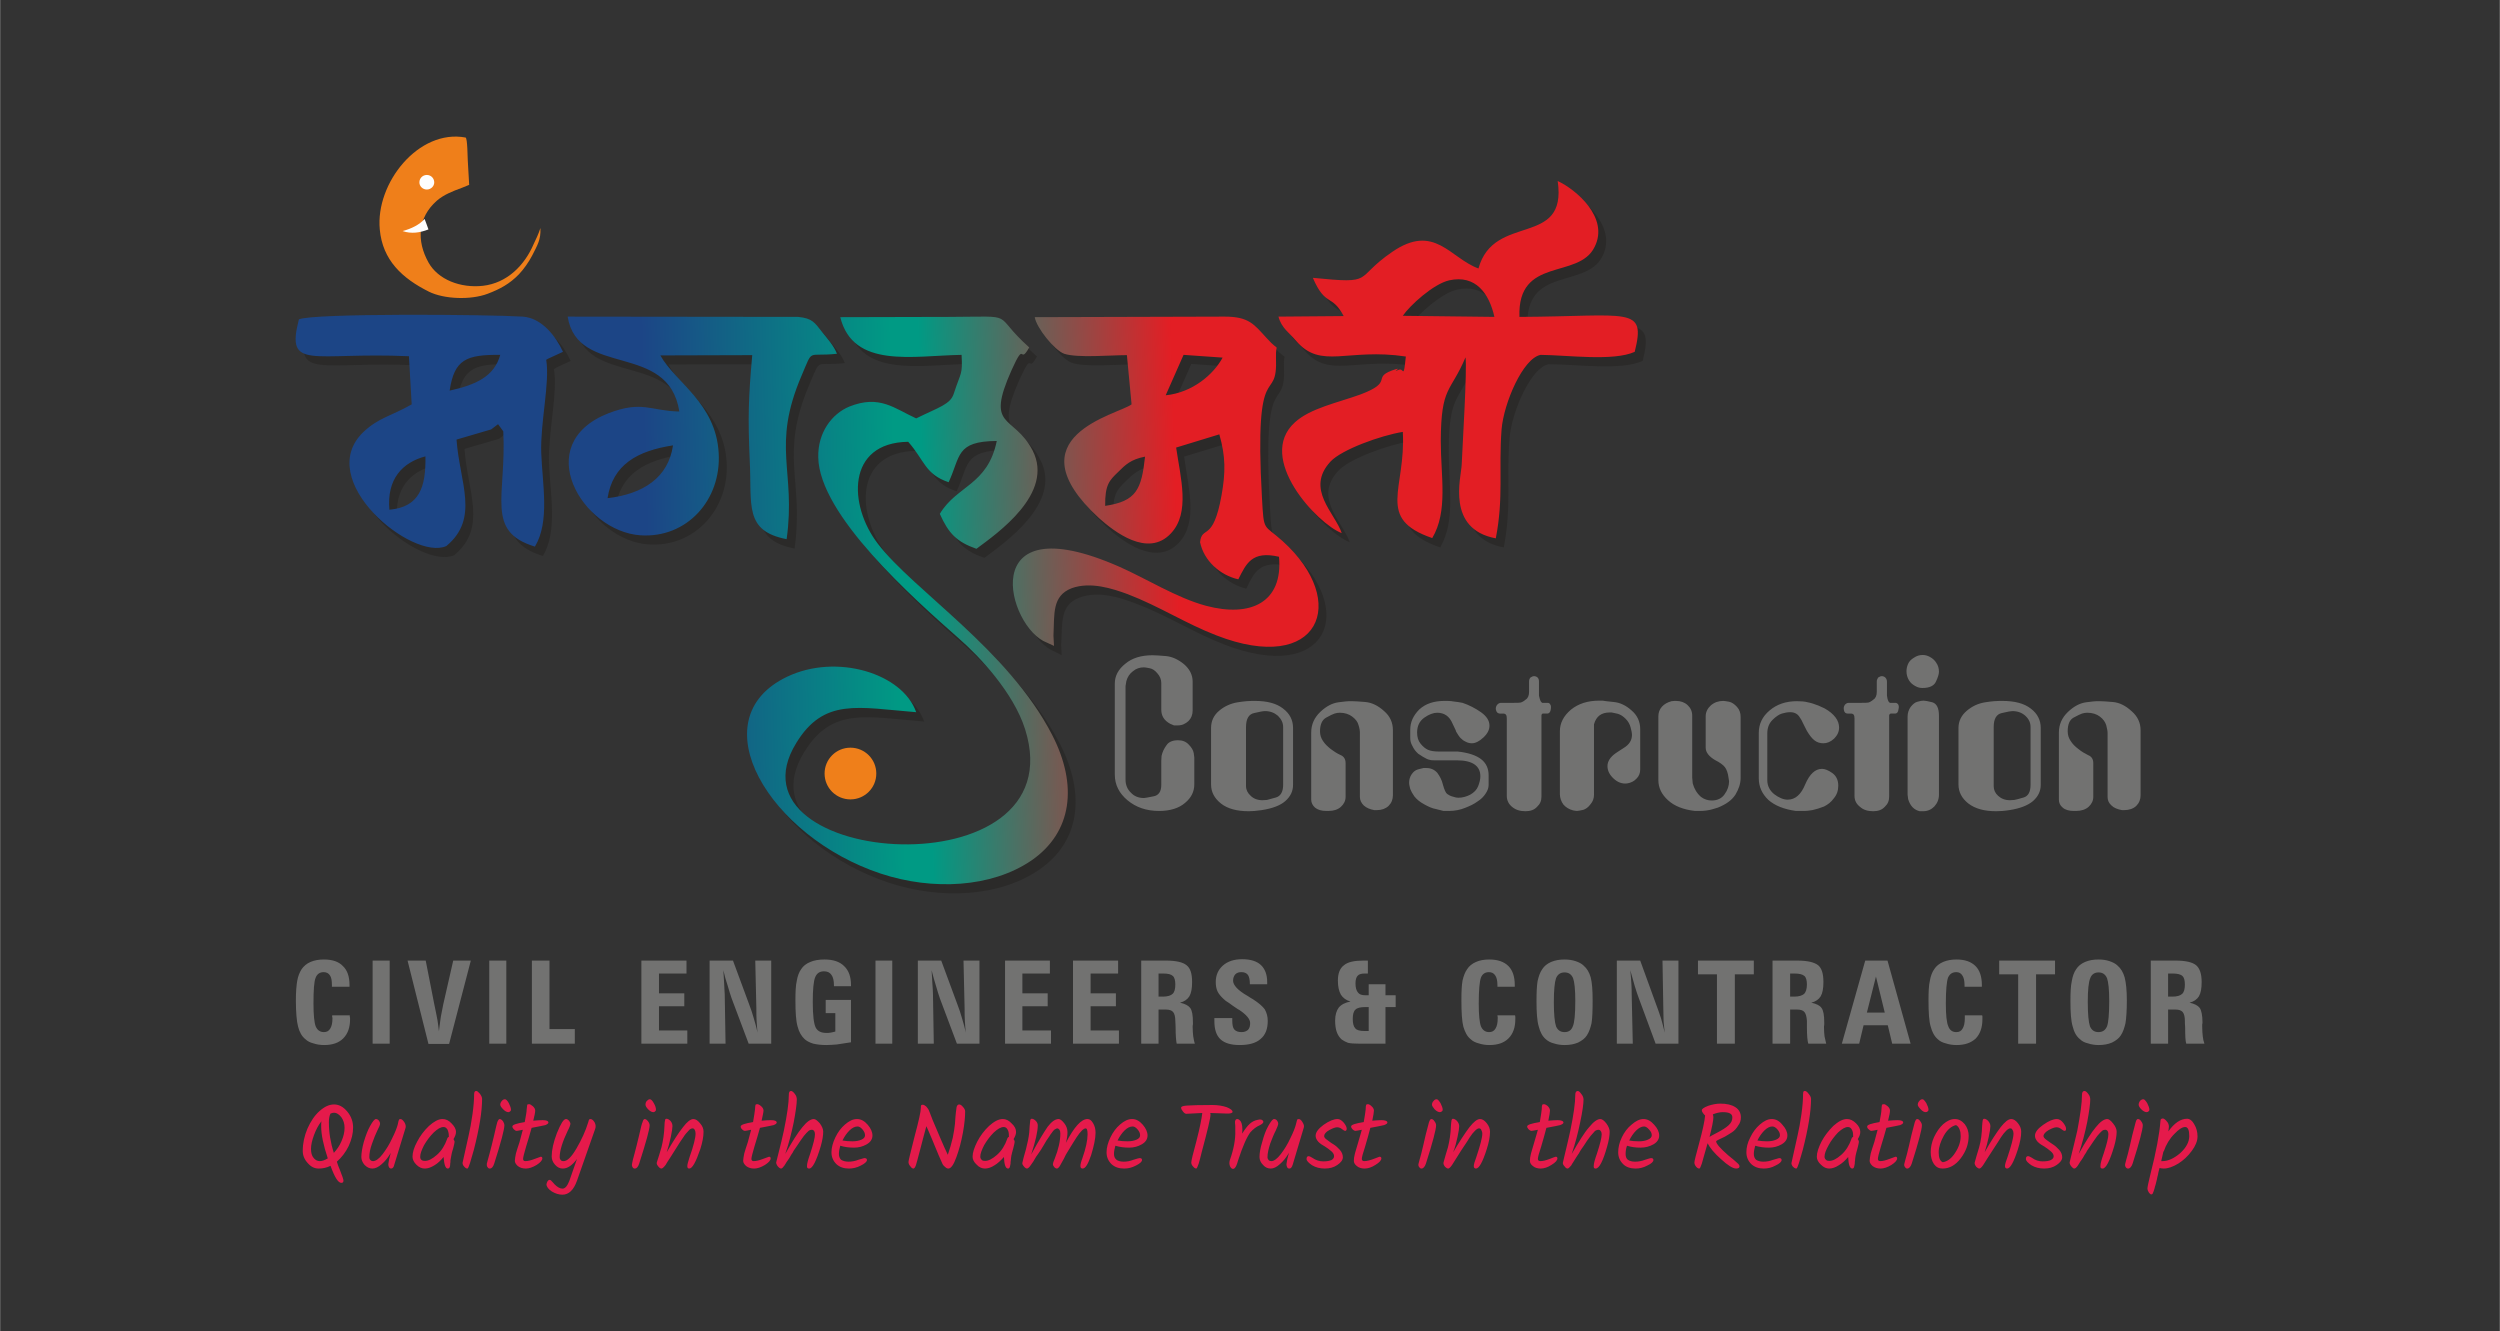 <?xml version="1.0" encoding="UTF-8"?>
<!DOCTYPE svg PUBLIC "-//W3C//DTD SVG 1.1//EN" "http://www.w3.org/Graphics/SVG/1.1/DTD/svg11.dtd">
<!-- Creator: CorelDRAW X7 -->
<svg xmlns="http://www.w3.org/2000/svg" xml:space="preserve" width="90.874mm" height="48.396mm" version="1.1" style="shape-rendering:geometricPrecision; text-rendering:geometricPrecision; image-rendering:optimizeQuality; fill-rule:evenodd; clip-rule:evenodd"
viewBox="0 0 9087 4840"
 xmlns:xlink="http://www.w3.org/1999/xlink">
 <rect x="0" y="0" width="9087" height="4840" fill="#333333" stroke="none"/>
 <defs>
  <style type="text/css">
   <![CDATA[
    .fil6 {fill:none}
    .fil3 {fill:#FEFEFE}
    .fil0 {fill:#2B2A29}
    .fil2 {fill:#EF7F1A}
    .fil4 {fill:#727271;fill-rule:nonzero}
    .fil5 {fill:#E51A4B;fill-rule:nonzero}
    .fil1 {fill:url(#id0)}
   ]]>
  </style>
  <linearGradient id="id0" gradientUnits="userSpaceOnUse" x1="2339.46" y1="1524.47" x2="4265.14" y2="1470.77">
   <stop offset="0" style="stop-opacity:1; stop-color:#1C4586"/>
   <stop offset="0.471" style="stop-opacity:1; stop-color:#009A84"/>
   <stop offset="0.522" style="stop-opacity:1; stop-color:#009A84"/>
   <stop offset="1" style="stop-opacity:1; stop-color:#E31E24"/>
  </linearGradient>
 </defs>
 <g id="Layer_x0020_1">
  <g id="_923051320">
   <g>
    <path class="fil0" d="M4046 1872c-1,-78 15,-92 46,-123 27,-26 47,-45 98,-56 -12,119 -30,163 -144,179zm284 -549l143 10c-34,62 -109,127 -208,138l65 -148zm-496 1046l25 13 -2 -37c5,-80 -6,-146 68,-173 67,-25 146,0 203,22 115,43 210,106 322,149 374,145 487,-121 240,-343 -69,-62 -67,-30 -74,-156 -30,-533 58,-329 51,-511 -3,-62 19,-12 -35,-70 -45,-50 -63,-78 -152,-79l-690 3c6,37 70,120 106,132 49,17 171,5 228,6l18 179c-49,36 -441,115 -119,412 54,50 178,146 262,57 71,-76 34,-202 19,-313l157 -48c23,80 22,138 7,222 -30,173 -71,107 -77,171 14,67 73,119 139,135 28,-58 48,-105 148,-83 15,166 -102,222 -266,178 -108,-29 -217,-98 -316,-142 -529,-233 -406,223 -262,276zm-1597 -525c19,-122 108,-171 238,-191 -17,117 -109,177 -238,191zm693 -659l-839 0c37,224 366,88 406,344 -104,-1 -133,-41 -256,7 -287,111 -95,429 115,443 168,12 295,-128 285,-299 -11,-181 -158,-256 -212,-355l334 -1c-14,157 -16,228 -9,386 7,159 -22,254 134,284 35,-252 -57,-336 54,-597 43,-100 18,-65 129,-77 -12,-30 -35,-55 -54,-79 -28,-35 -35,-50 -87,-56zm2198 -4c25,-37 110,-115 168,-128 97,-22 146,47 165,132l-333 -4zm562 -490c37,244 -231,114 -287,318 -104,-37 -161,-165 -314,-60 -143,98 -57,118 -288,94 46,107 69,57 111,139l-236 3c11,41 39,58 64,87 90,107 185,26 399,58 -9,86 -7,40 -25,47 -36,15 26,-16 -26,4 -73,27 8,41 -114,86 -84,31 -182,51 -238,102 -144,130 82,369 170,402 -25,-74 -133,-160 -42,-259 41,-45 184,-96 263,-108 13,209 -100,315 108,386 57,-99 30,-224 31,-354 1,-200 35,-174 90,-304 5,48 -11,318 -14,391 -2,46 -58,233 124,267 29,-149 9,-249 21,-396 7,-96 78,-258 142,-270 100,0 263,24 342,-12 42,-168 -18,-129 -419,-127 -8,-220 214,-134 273,-254 54,-107 -69,-210 -135,-240zm-2213 495c-132,0 -263,0 -394,1 47,187 263,139 441,136 3,74 -2,61 -28,140 -13,40 -54,51 -137,92 -79,-36 -134,-88 -243,-43 -63,25 -115,94 -114,183 4,210 348,515 510,657 77,68 201,199 243,333 187,597 -1110,501 -832,49 101,-164 223,-128 436,-111 -49,-141 -289,-216 -470,-129 -323,154 -65,581 342,715 188,62 402,52 547,-48 147,-101 169,-273 75,-456 -160,-310 -504,-525 -633,-694 -108,-140 -116,-368 109,-372 60,68 61,119 148,147 44,-94 24,-148 175,-150 -33,162 -146,162 -207,266 31,71 62,102 133,126 73,-55 285,-200 203,-357 -69,-134 -172,-75 -75,-292 51,-113 26,-16 63,-83 -143,-127 -33,-111 -292,-110zm-2034 700c-9,-110 47,-171 132,-193 2,111 -21,183 -132,193zm219 -433c18,-114 61,-131 185,-129 -23,78 -90,109 -185,129zm152 142l25 -20 18 26c12,237 -67,364 116,420 55,-92 26,-228 22,-340 -3,-110 33,-257 18,-339 4,-3 9,-5 11,-7l50 -23c-26,-56 -76,-123 -145,-127 -130,-9 -763,-14 -814,9 -49,189 48,118 399,134l10 176c-73,42 -119,47 -174,99 -185,175 177,471 301,415 121,-101 48,-230 37,-386l126 -37z"/>
    <path class="fil1" d="M4017 1839c-1,-78 16,-93 47,-123 26,-26 46,-46 98,-56 -13,119 -31,162 -145,179zm285 -549l142 10c-33,61 -109,127 -207,137l65 -147zm-497 1046l26 12 -2 -37c4,-79 -6,-145 67,-173 68,-24 146,1 203,22 115,44 211,107 323,150 373,145 486,-121 240,-343 -70,-63 -68,-31 -75,-157 -30,-533 58,-329 51,-510 -2,-63 19,-12 -34,-71 -46,-50 -64,-78 -153,-78l-690 2c6,38 71,120 107,133 48,16 170,5 228,5l17 179c-48,37 -441,116 -119,413 55,49 178,146 262,56 71,-75 35,-202 19,-312l157 -48c23,80 23,138 8,222 -31,173 -71,107 -78,170 14,68 73,120 139,135 29,-57 49,-105 148,-82 15,165 -102,222 -266,178 -107,-29 -217,-99 -315,-142 -530,-233 -406,223 -263,276zm-1597 -525c19,-122 108,-172 238,-192 -17,117 -108,177 -238,192zm693 -659l-838 -1c36,224 366,89 406,345 -105,-2 -134,-41 -257,6 -287,112 -95,430 116,444 168,11 294,-128 284,-299 -10,-182 -158,-257 -212,-355l334 -1c-14,157 -16,227 -9,385 8,160 -21,254 134,284 35,-251 -57,-335 55,-596 43,-100 17,-66 128,-78 -12,-30 -34,-54 -54,-79 -27,-34 -35,-50 -87,-55zm2198 -4c25,-37 111,-116 169,-129 96,-21 145,48 164,133l-333 -4zm563 -490c36,244 -232,114 -288,318 -104,-38 -160,-166 -314,-60 -143,98 -57,117 -288,94 46,107 69,57 112,139l-237 2c11,42 40,59 64,88 91,106 186,25 399,57 -9,86 -7,41 -25,48 -36,15 26,-16 -26,3 -72,27 8,41 -114,87 -83,30 -182,50 -238,101 -144,130 82,370 170,403 -25,-74 -133,-160 -41,-260 41,-44 183,-95 263,-108 12,209 -100,315 107,386 58,-98 31,-223 31,-353 1,-201 35,-174 90,-304 6,47 -11,318 -14,391 -2,46 -57,233 124,267 29,-149 10,-249 21,-396 8,-96 78,-259 142,-271 100,1 264,24 342,-11 42,-168 -18,-129 -419,-127 -8,-221 215,-135 273,-254 55,-107 -69,-210 -134,-240zm-2214 494c-131,1 -263,0 -394,1 47,188 263,140 441,137 4,74 -2,60 -28,140 -12,40 -54,50 -137,91 -79,-36 -133,-87 -243,-43 -63,26 -115,94 -113,184 3,210 347,514 509,657 77,67 201,199 243,332 188,597 -1110,502 -832,50 101,-165 224,-129 436,-112 -49,-141 -289,-215 -469,-129 -323,154 -65,582 341,716 188,62 402,51 547,-48 148,-102 170,-273 75,-457 -160,-310 -503,-524 -633,-694 -108,-140 -115,-368 110,-371 60,68 61,118 147,147 44,-94 25,-149 175,-150 -33,161 -146,162 -207,265 32,72 62,102 133,127 74,-55 285,-201 204,-358 -70,-133 -173,-75 -76,-292 51,-113 26,-15 64,-82 -143,-128 -34,-112 -293,-111zm-2033 701c-10,-111 47,-172 131,-194 2,111 -21,184 -131,194zm219 -433c17,-114 61,-131 184,-130 -22,79 -89,109 -184,130zm151 141l25 -19 19 26c12,236 -67,364 115,419 55,-91 27,-228 23,-340 -4,-110 32,-257 18,-339 3,-2 8,-5 11,-6l50 -23c-26,-57 -77,-123 -146,-128 -129,-8 -762,-13 -814,10 -49,189 48,118 400,134l10 175c-73,42 -120,48 -175,100 -184,175 178,471 301,415 122,-101 48,-231 37,-387l126 -37z"/>
    <g>
     <path class="fil2" d="M1558 1060c56,28 153,31 214,8 45,-17 80,-36 114,-71 18,-19 36,-45 48,-68 19,-38 32,-57 30,-100 -9,27 -14,35 -24,57 -34,80 -98,143 -185,153 -81,9 -163,-22 -198,-85 -44,-79 -39,-163 30,-224 25,-22 58,-35 91,-47l27 -11 -5 -87c-1,-12 -1,-82 -8,-85 -171,-32 -328,166 -312,334 10,112 82,178 178,226z"/>
     <path class="fil3" d="M1557 834c-31,12 -62,17 -94,6 33,-9 61,-23 80,-44 5,12 9,25 14,38z"/>
     <path class="fil3" d="M1551 636c15,0 27,12 27,27 0,14 -12,26 -27,26 -15,0 -27,-12 -27,-26 0,-15 12,-27 27,-27z"/>
    </g>
    <path class="fil2" d="M3091 2718c52,0 94,42 94,94 0,52 -42,94 -94,94 -52,0 -94,-42 -94,-94 0,-52 42,-94 94,-94z"/>
    <path class="fil4" d="M4052 2816l0 -331c0,-28 13,-52 38,-72 25,-21 58,-31 99,-31 10,0 26,1 49,3 22,2 44,12 65,29 21,18 32,39 32,64l0 105c0,15 -5,28 -15,38 -11,10 -23,16 -39,16 -3,0 -7,0 -14,0l-14 -6c-22,-12 -32,-29 -32,-51l0 -97c0,-13 -5,-25 -14,-35 -9,-11 -18,-17 -29,-19 -10,-2 -17,-3 -20,-3 -15,0 -28,4 -40,14 -12,9 -20,21 -24,36l-3 18 0 340c0,20 7,36 20,48 12,13 28,19 47,19 3,0 15,-2 34,-6 19,-3 29,-17 29,-42l0 -88 1 -17c3,-14 9,-27 18,-39 8,-12 22,-18 42,-18 16,0 29,5 39,16 10,10 16,20 18,31l2 16 0 97c0,27 -11,49 -34,68 -22,19 -54,29 -94,29 -46,0 -84,-13 -115,-39 -30,-25 -46,-56 -46,-93zm534 129c-19,3 -35,4 -47,4 -43,0 -77,-9 -101,-28 -24,-19 -36,-42 -36,-69l0 -206c0,-24 9,-45 29,-62 20,-17 43,-27 68,-31 25,-4 42,-5 52,-5l10 0c45,0 79,9 103,28 24,18 36,42 36,70l0 207c0,23 -9,42 -28,59 -18,16 -47,27 -86,33zm-57 -87c0,13 6,25 17,35 10,10 25,16 42,16 6,0 11,-1 17,-1 5,-1 16,-4 33,-9 17,-5 26,-21 26,-46l0 -210c0,-16 -7,-29 -19,-41 -13,-11 -28,-17 -47,-17 -6,0 -19,2 -39,7 -20,4 -30,21 -30,51l0 215zm292 90c-18,0 -31,-4 -41,-12 -9,-8 -14,-18 -14,-29l0 -244c0,-29 11,-54 33,-75 22,-21 44,-32 66,-35 22,-3 35,-4 39,-4 4,0 7,0 9,0 10,0 27,1 50,3 23,2 46,13 68,33 22,19 32,42 32,70l0 236c0,15 -5,28 -16,39 -11,10 -25,15 -42,15 -5,0 -8,0 -10,0 -16,-3 -28,-8 -38,-17 -9,-9 -14,-19 -14,-31l0 -233c0,-7 -1,-16 -5,-28 -3,-12 -11,-22 -23,-31 -12,-9 -27,-14 -45,-14 -6,0 -13,1 -19,3 -6,2 -17,7 -31,15 -14,8 -22,24 -22,50 0,13 4,25 11,35 7,11 17,20 28,29 12,9 23,16 36,22 12,5 18,15 18,29l0 123c0,14 -6,26 -17,36 -11,10 -26,15 -45,15 -4,0 -6,0 -8,0zm334 -208c-9,-8 -16,-17 -21,-28 -6,-10 -8,-20 -8,-29l0 -30c0,-28 11,-52 33,-74 23,-21 53,-31 92,-31 11,0 22,0 32,2 11,1 22,3 33,5 24,8 47,20 67,34 21,15 31,31 31,49 0,15 -7,29 -22,43 -15,14 -29,21 -42,21 -8,0 -16,-2 -23,-6 -7,-3 -13,-8 -18,-13 -5,-5 -10,-13 -16,-23l-2 -6 -11 -23c-11,-27 -30,-40 -56,-40 -14,0 -30,6 -47,18 -17,12 -26,30 -26,54 0,17 4,30 13,41 9,11 18,18 27,22 10,4 22,6 38,6l52 0 17 0c39,4 68,14 86,28 18,14 27,34 27,58l0 36c0,10 -4,21 -11,31 -7,11 -17,21 -30,29 -12,9 -27,16 -45,23 -17,7 -37,11 -58,11 -7,0 -14,0 -20,0 -7,-2 -16,-4 -28,-7 -12,-2 -26,-8 -42,-17 -17,-9 -28,-19 -36,-29 -7,-10 -12,-19 -15,-27 -2,-8 -4,-16 -4,-23 0,-11 3,-21 9,-30 6,-9 13,-15 23,-18l20 -5c2,0 6,0 11,0 16,0 29,6 39,17 9,12 17,26 21,44 5,18 10,29 15,33 6,4 12,8 21,10 8,3 15,4 20,4 15,0 29,-4 43,-11 14,-8 24,-18 29,-31 5,-13 8,-25 8,-36 0,-38 -29,-58 -85,-58l-81 0c-6,0 -13,0 -19,-2 -6,-1 -14,-5 -24,-11l-17 -11zm282 -162c0,-6 1,-11 5,-16 4,-4 8,-7 14,-7l47 0c11,0 19,0 24,-1 5,-1 12,-5 19,-11 8,-5 12,-15 12,-28l0 -38c0,-5 1,-9 5,-14 5,-3 9,-5 13,-5 5,0 10,2 13,5 4,4 5,9 5,16l0 39 0 11c2,9 4,16 6,20 3,4 5,6 6,6l19 0c5,0 8,2 10,6 3,4 3,9 2,17 -1,10 -6,16 -13,16l-17 0c-3,2 -4,4 -4,6l0 16 0 280c0,15 -5,27 -16,37 -10,11 -24,16 -42,16 -20,0 -36,-5 -49,-16 -12,-10 -19,-23 -19,-40l0 -282c0,-12 -4,-17 -13,-17l-11 0c-9,0 -14,-5 -16,-16zm281 368c-15,-4 -26,-11 -35,-21 -8,-11 -13,-24 -13,-38l0 -229c0,-30 14,-56 40,-78 27,-22 61,-33 104,-33 3,0 7,0 11,0 6,1 19,3 41,5 22,2 44,12 65,31 21,18 31,41 31,68l0 146c0,13 -4,24 -13,33 -9,10 -21,16 -35,18 -18,2 -34,-4 -49,-18 -15,-14 -22,-29 -22,-45 0,-17 10,-33 30,-47l9 -6 20 -13c20,-12 30,-28 30,-47 0,-8 -2,-17 -5,-28 -3,-11 -8,-21 -18,-31 -9,-9 -18,-15 -28,-18 -10,-2 -16,-4 -18,-4 -2,-1 -6,-1 -12,-1 -30,0 -49,14 -57,43l0 14 0 242c0,13 -4,25 -13,35 -8,11 -17,17 -26,20 -10,2 -18,4 -23,4 -3,0 -8,-1 -14,-2zm443 2c-43,-5 -75,-18 -98,-39 -23,-21 -35,-45 -35,-73l0 -232c0,-13 4,-25 13,-35 8,-9 20,-16 35,-20 7,-1 13,-1 16,-1 17,0 31,5 42,15 11,10 17,23 17,38l0 226 2 21c5,19 15,36 30,49 12,9 25,13 39,13 21,0 37,-8 47,-23 11,-15 16,-31 16,-47l-2 -13c-2,-17 -7,-30 -13,-38 -6,-8 -18,-17 -36,-26 -22,-13 -34,-28 -34,-45l0 -114c0,-16 7,-29 19,-40 13,-11 28,-16 45,-16 3,0 10,1 21,3 10,2 20,9 29,19 9,10 13,22 13,36l0 222c0,21 -7,41 -19,61 -13,20 -34,35 -64,47l-20 6c-14,4 -29,6 -46,6l-10 0c-4,0 -6,0 -7,0zm367 0c-43,-6 -76,-19 -100,-40 -23,-22 -35,-48 -35,-79l0 -164c0,-33 13,-60 39,-82 27,-23 60,-34 100,-34 15,0 28,1 39,4 11,2 24,6 39,12l22 10c18,10 31,21 40,33 9,12 13,24 13,37 0,15 -6,28 -18,40 -13,12 -26,17 -39,17 -12,0 -23,-3 -33,-11 -9,-7 -18,-19 -27,-34 -8,-16 -15,-29 -20,-40 -6,-10 -11,-18 -18,-22 -6,-4 -14,-6 -22,-6 -11,0 -21,2 -31,5 -10,3 -22,11 -34,23 -13,13 -19,29 -19,50l0 169c0,21 9,38 25,51 17,13 34,20 49,20 28,0 49,-19 64,-56 16,-37 36,-56 61,-56 10,0 23,5 37,15 14,10 22,25 22,46 0,18 -5,33 -16,46 -10,14 -22,23 -36,30 -15,6 -29,10 -42,13 -13,2 -22,3 -27,3 -6,0 -9,0 -12,0l-13 0c-4,0 -6,0 -8,0zm174 -370c-1,-6 1,-11 4,-16 4,-4 8,-7 14,-7l47 0c11,0 19,0 24,-1 5,-1 12,-5 19,-11 8,-5 12,-15 12,-28l0 -38c0,-5 2,-9 5,-14 5,-3 9,-5 13,-5 5,0 10,2 13,5 4,4 6,9 6,16l0 39 0 11c1,9 3,16 5,20 3,4 5,6 6,6l19 0c5,0 8,2 11,6 2,4 3,9 1,17 -1,10 -5,16 -13,16l-16 0c-3,2 -5,4 -5,6l0 16 0 280c0,15 -5,27 -16,37 -10,11 -24,16 -42,16 -20,0 -36,-5 -48,-16 -13,-10 -20,-23 -20,-40l0 -282c0,-12 -4,-17 -13,-17l-11 0c-9,0 -14,-5 -15,-16zm237 -105c-6,-10 -9,-21 -9,-33 0,-9 2,-18 6,-27 4,-9 11,-16 21,-22 10,-7 21,-10 32,-10 8,0 17,2 26,7 11,6 18,13 23,21 7,10 10,21 10,33 0,9 -4,21 -11,36 -7,15 -23,23 -49,23 -9,0 -17,-2 -26,-7 -9,-5 -17,-11 -23,-21zm-3 432l-2 -16 0 -284c0,-13 4,-25 11,-35 8,-10 16,-17 25,-19 10,-3 17,-4 22,-4 5,0 16,2 32,6 16,5 24,21 24,49l0 287c0,17 -6,31 -17,43 -11,11 -24,17 -40,17l-13 0c-21,-5 -35,-20 -42,-44zm368 40c-19,3 -35,4 -48,4 -43,0 -76,-9 -101,-28 -24,-19 -36,-42 -36,-69l0 -206c0,-24 10,-45 30,-62 20,-17 42,-27 67,-31 25,-4 43,-5 52,-5l10 0c45,0 80,9 104,28 24,18 36,42 36,70l0 207c0,23 -9,42 -28,59 -19,16 -47,27 -86,33zm-57 -87c0,13 5,25 16,35 11,10 25,16 43,16 5,0 10,-1 16,-1 6,-1 17,-4 34,-9 17,-5 25,-21 25,-46l0 -210c0,-16 -6,-29 -19,-41 -12,-11 -28,-17 -47,-17 -5,0 -18,2 -38,7 -20,4 -30,21 -30,51l0 215zm291 90c-17,0 -31,-4 -40,-12 -10,-8 -14,-18 -14,-29l0 -244c0,-29 11,-54 33,-75 22,-21 44,-32 66,-35 22,-3 35,-4 39,-4 4,0 7,0 9,0 10,0 26,1 49,3 24,2 46,13 68,33 22,19 33,42 33,70l0 236c0,15 -5,28 -16,39 -11,10 -26,15 -43,15 -4,0 -7,0 -9,0 -16,-3 -29,-8 -38,-17 -10,-9 -14,-19 -14,-31l0 -233c0,-7 -2,-16 -5,-28 -4,-12 -11,-22 -23,-31 -12,-9 -27,-14 -46,-14 -6,0 -12,1 -19,3 -6,2 -16,7 -31,15 -14,8 -21,24 -21,50 0,13 4,25 11,35 7,11 16,20 28,29 11,9 23,16 35,22 13,5 19,15 19,29l0 123c0,14 -6,26 -17,36 -11,10 -27,15 -45,15 -4,0 -7,0 -9,0z"/>
    <path class="fil4" d="M1271 3691c0,2 0,4 0,5 1,2 1,5 1,9 0,30 -8,53 -25,70 -16,16 -39,24 -69,24 -14,0 -27,-2 -39,-6 -12,-3 -22,-8 -29,-15 -13,-10 -22,-26 -27,-46 -5,-19 -8,-52 -8,-96 0,-30 2,-54 5,-71 3,-17 9,-31 16,-42 8,-11 18,-20 32,-26 14,-6 30,-9 49,-9 31,0 54,8 69,24 16,15 24,38 24,69l0 6 -64 0 0 -6c0,-16 -2,-28 -7,-35 -5,-8 -13,-12 -23,-12 -14,0 -24,7 -29,20 -6,14 -8,45 -8,95 0,41 3,69 8,82 6,14 16,21 30,21 10,0 18,-4 23,-13 5,-8 8,-20 8,-37 0,-2 0,-3 -1,-5 0,-3 0,-5 0,-6l64 0zm83 103l0 -302 62 0 0 302 -62 0zm203 1l-76 -303 66 0 31 158c6,26 9,46 12,60 2,15 4,28 5,39 2,-19 5,-36 7,-53 3,-17 6,-32 9,-46l36 -158 64 0 -79 303 -75 0zm221 -1l0 -302 62 0 0 302 -62 0zm155 0l0 -302 64 0 0 249 92 0 0 53 -156 0zm398 0l0 -302 164 0 0 47 -100 0 0 72 92 0 0 47 -92 0 0 88 103 0 0 48 -167 0zm248 0l0 -302 85 0 58 157c7,18 13,36 18,54 5,17 10,34 13,51 -1,-13 -2,-27 -3,-41 -1,-14 -1,-30 -1,-47l-4 -174 58 0 0 302 -82 0 -62 -165c-4,-12 -9,-27 -14,-45 -6,-17 -11,-36 -16,-57 1,19 2,36 3,50 1,15 1,27 2,37l3 180 -58 0zm514 -159l0 154c-20,3 -37,6 -52,8 -14,1 -26,2 -38,2 -18,0 -34,-2 -47,-5 -13,-4 -23,-9 -31,-16 -12,-11 -21,-26 -26,-46 -6,-20 -8,-52 -8,-96 0,-30 1,-54 5,-71 3,-17 8,-31 16,-42 7,-11 18,-20 33,-26 14,-6 31,-9 52,-9 31,0 55,8 71,24 17,16 25,39 25,69l0 4 -62 0 0 -3c0,-17 -3,-30 -9,-38 -6,-9 -15,-13 -27,-13 -16,0 -26,7 -32,21 -6,14 -9,44 -9,91 0,49 4,80 11,93 7,13 20,19 39,19 4,0 9,0 14,-1 5,-1 11,-2 18,-4l0 -67 -35 0 0 -48 92 0zm89 159l0 -302 61 0 0 302 -61 0zm154 0l0 -302 85 0 58 157c7,18 13,36 18,54 5,17 10,34 13,51 -1,-13 -2,-27 -3,-41 -1,-14 -1,-30 -1,-47l-4 -174 58 0 0 302 -82 0 -62 -165c-4,-12 -9,-27 -14,-45 -5,-17 -11,-36 -16,-57 1,19 2,36 3,50 1,15 2,27 2,37l3 180 -58 0zm317 0l0 -302 163 0 0 47 -100 0 0 72 92 0 0 47 -92 0 0 88 104 0 0 48 -167 0zm247 0l0 -302 164 0 0 47 -100 0 0 72 92 0 0 47 -92 0 0 88 103 0 0 48 -167 0zm338 -302c37,0 62,6 75,17 14,11 20,31 20,61 0,23 -3,40 -10,52 -7,11 -18,19 -34,23 18,4 30,10 37,19 7,9 10,27 10,53 0,1 0,4 0,7 -1,4 -1,6 -1,8 0,14 1,26 2,35 2,10 3,19 6,27l-66 0c-2,-9 -4,-29 -4,-60 0,-10 -1,-18 -1,-23 0,-15 -3,-26 -8,-32 -5,-6 -14,-9 -26,-9l-27 0 0 124 -63 0 0 -302 90 0zm-27 131l16 0c17,0 29,-4 35,-10 7,-6 10,-18 10,-34 0,-15 -3,-26 -9,-31 -6,-6 -17,-9 -35,-9l-17 0 0 84zm203 78l65 0 0 8c0,16 2,27 7,33 6,7 15,10 27,10 10,0 17,-3 23,-8 6,-6 8,-15 8,-25 0,-14 -13,-30 -40,-48l-4 -2c-14,-9 -25,-17 -33,-23 -9,-5 -15,-10 -19,-14 -11,-10 -19,-20 -23,-29 -4,-9 -6,-20 -6,-33 0,-25 9,-45 26,-60 17,-15 40,-23 70,-23 30,0 53,7 68,21 15,14 23,35 23,62l0 8 -63 0 0 -1c0,-15 -2,-25 -7,-33 -6,-7 -13,-10 -24,-10 -9,0 -16,2 -22,8 -5,6 -8,13 -8,23 0,16 17,35 52,55 9,6 16,10 21,13 20,13 34,25 42,36 7,12 11,26 11,42 0,29 -8,51 -26,66 -17,15 -42,22 -76,22 -32,0 -55,-7 -70,-21 -15,-14 -22,-36 -22,-66 0,-1 0,-3 0,-5 0,-3 0,-4 0,-6zm548 -83l13 0 0 -40 61 0 0 40 37 0 0 43 -37 0 0 133 -96 0c-18,0 -31,-1 -40,-3 -8,-3 -16,-7 -23,-12 -8,-7 -14,-16 -18,-27 -4,-11 -6,-25 -6,-42 0,-21 5,-36 13,-47 9,-11 24,-19 43,-22 -17,-5 -28,-14 -35,-25 -7,-12 -11,-29 -11,-51 0,-26 7,-45 22,-56 14,-12 38,-17 70,-17l17 0 0 47 -10 0c-13,0 -22,2 -27,8 -5,5 -8,14 -8,28 0,15 3,26 9,33 5,7 14,10 26,10zm13 130l0 -87 -13 0c-17,0 -29,3 -35,9 -7,6 -10,18 -10,34 0,16 3,28 9,34 5,7 17,10 34,10l15 0zm532 -57c0,2 1,4 1,5 0,2 0,5 0,9 0,30 -8,53 -25,70 -16,16 -39,24 -69,24 -14,0 -27,-2 -39,-6 -12,-3 -22,-8 -29,-15 -13,-10 -21,-26 -27,-46 -5,-19 -7,-52 -7,-96 0,-30 1,-54 4,-71 4,-17 9,-31 17,-42 7,-11 18,-20 32,-26 13,-6 30,-9 48,-9 31,0 54,8 70,24 15,15 23,38 23,69l0 6 -63 0 0 -6c0,-16 -3,-28 -8,-35 -5,-8 -13,-12 -23,-12 -14,0 -24,7 -29,20 -5,14 -8,45 -8,95 0,41 3,69 8,82 6,14 16,21 30,21 10,0 18,-4 23,-13 5,-8 8,-20 8,-37 0,-2 0,-3 0,-5 -1,-3 -1,-5 -1,-6l64 0zm180 108c-14,0 -27,-2 -39,-6 -12,-3 -21,-8 -29,-15 -12,-10 -21,-26 -26,-47 -6,-20 -8,-51 -8,-91 0,-32 1,-56 4,-74 4,-17 9,-32 17,-43 7,-11 18,-20 32,-26 14,-6 30,-9 49,-9 14,0 28,2 40,6 12,4 22,9 29,16 12,10 21,25 26,43 5,19 7,47 7,83 0,38 -1,66 -4,84 -4,17 -9,32 -17,44 -7,11 -18,19 -32,26 -14,6 -30,9 -49,9zm-39 -156c0,44 3,73 8,88 6,14 16,21 31,21 15,0 25,-7 30,-21 6,-13 9,-44 9,-92 0,-42 -3,-69 -8,-83 -6,-14 -16,-21 -31,-21 -15,0 -25,7 -31,21 -5,14 -8,43 -8,87zm229 151l0 -302 85 0 57 157c7,18 13,36 19,54 5,17 9,34 13,51 -1,-13 -3,-27 -4,-41 0,-14 -1,-30 -1,-47l-3 -174 58 0 0 302 -83 0 -61 -165c-5,-12 -9,-27 -15,-45 -5,-17 -10,-36 -16,-57 2,19 3,36 4,50 1,15 1,27 1,37l4 180 -58 0zm364 0l0 -252 -69 0 0 -50 203 0 0 50 -69 0 0 252 -65 0zm292 -302c37,0 62,6 76,17 13,11 19,31 19,61 0,23 -3,40 -10,52 -7,11 -18,19 -34,23 18,4 31,10 37,19 7,9 10,27 10,53 0,1 0,4 0,7 0,4 -1,6 -1,8 0,14 1,26 2,35 2,10 4,19 6,27l-65 0c-3,-9 -5,-29 -5,-60 0,-10 0,-18 0,-23 -1,-15 -4,-26 -9,-32 -5,-6 -14,-9 -26,-9l-26 0 0 124 -64 0 0 -302 90 0zm-26 131l15 0c17,0 29,-4 36,-10 6,-6 10,-18 10,-34 0,-15 -3,-26 -9,-31 -7,-6 -18,-9 -36,-9l-16 0 0 84zm279 58l65 0 -32 -131 -33 131zm92 113l-16 -67 -88 0 -16 67 -63 0 85 -302 81 0 84 302 -67 0zm327 -103c1,2 1,4 1,5 0,2 0,5 0,9 0,30 -8,53 -24,70 -17,16 -40,24 -70,24 -14,0 -27,-2 -39,-6 -12,-3 -22,-8 -29,-15 -12,-10 -21,-26 -26,-46 -6,-19 -8,-52 -8,-96 0,-30 1,-54 5,-71 3,-17 8,-31 16,-42 7,-11 18,-20 32,-26 14,-6 30,-9 49,-9 30,0 53,8 69,24 15,15 23,38 23,69l0 6 -63 0 0 -6c0,-16 -3,-28 -8,-35 -5,-8 -12,-12 -22,-12 -15,0 -24,7 -30,20 -5,14 -8,45 -8,95 0,41 3,69 9,82 5,14 15,21 29,21 11,0 18,-4 23,-13 5,-8 8,-20 8,-37 0,-2 0,-3 0,-5 0,-3 0,-5 0,-6l63 0zm131 103l0 -252 -69 0 0 -50 203 0 0 50 -69 0 0 252 -65 0zm293 5c-14,0 -27,-2 -39,-6 -13,-3 -22,-8 -29,-15 -13,-10 -22,-26 -27,-47 -6,-20 -8,-51 -8,-91 0,-32 1,-56 5,-74 3,-17 8,-32 16,-43 7,-11 18,-20 32,-26 14,-6 30,-9 49,-9 15,0 28,2 40,6 12,4 22,9 29,16 12,10 21,25 26,43 5,19 8,47 8,83 0,38 -2,66 -5,84 -4,17 -9,32 -17,44 -7,11 -18,19 -32,26 -14,6 -30,9 -48,9zm-40 -156c0,44 3,73 8,88 6,14 16,21 31,21 15,0 25,-7 31,-21 5,-13 8,-44 8,-92 0,-42 -3,-69 -8,-83 -6,-14 -16,-21 -31,-21 -14,0 -25,7 -30,21 -6,14 -9,43 -9,87zm319 -151c37,0 62,6 75,17 13,11 20,31 20,61 0,23 -3,40 -10,52 -7,11 -18,19 -34,23 18,4 30,10 37,19 6,9 10,27 10,53 0,1 0,4 -1,7 0,4 0,6 0,8 0,14 1,26 2,35 1,10 3,19 6,27l-66 0c-3,-9 -4,-29 -4,-60 -1,-10 -1,-18 -1,-23 0,-15 -3,-26 -8,-32 -5,-6 -14,-9 -26,-9l-27 0 0 124 -63 0 0 -302 90 0zm-27 131l16 0c17,0 29,-4 35,-10 7,-6 10,-18 10,-34 0,-15 -3,-26 -9,-31 -6,-6 -18,-9 -35,-9l-17 0 0 84z"/>
   </g>
   <g>
    <path class="fil5" d="M1214 4015c18,0 34,9 48,26 14,17 21,36 21,58 0,21 -5,43 -16,67 -11,23 -26,42 -43,57 2,8 6,18 11,30 9,22 13,35 13,39 0,6 -3,8 -8,8 -11,0 -24,-20 -39,-62 -14,7 -28,10 -43,10 -15,0 -28,-6 -40,-20 -12,-13 -18,-28 -18,-44 0,-28 6,-55 17,-81 12,-27 26,-48 44,-64 18,-16 35,-24 53,-24zm-1 176c11,-12 21,-26 28,-43 7,-16 11,-32 11,-48 0,-15 -4,-28 -12,-39 -8,-10 -17,-16 -26,-16 -3,0 -8,1 -13,3 -4,7 -6,18 -6,32 0,37 6,74 18,111zm-73 19c6,7 13,11 22,11 9,0 19,-4 29,-10 -16,-48 -24,-87 -24,-116 0,-7 0,-14 1,-19 -11,14 -20,31 -27,50 -7,19 -11,36 -11,50 0,15 3,26 10,34zm281 38c-3,0 -5,-1 -7,-4 -2,-3 -3,-7 -3,-12 1,-10 4,-24 9,-41 -10,17 -21,31 -33,41 -12,11 -24,16 -34,16 -10,0 -19,-4 -28,-13 -8,-9 -12,-19 -12,-29 0,-14 3,-33 9,-55 7,-23 14,-42 23,-58 9,-16 16,-25 21,-25 4,0 8,2 11,6 3,4 4,7 4,11 0,4 -3,12 -10,25 -6,13 -13,29 -19,47 -7,19 -10,35 -10,50 0,4 1,7 4,10 3,3 6,4 9,4 10,0 22,-8 35,-25 13,-17 25,-36 35,-58 11,-22 17,-38 20,-49 2,-11 4,-17 5,-19 1,-1 3,-2 5,-2 5,0 9,4 14,11 5,8 6,14 5,20l-41 134c-2,10 -6,15 -12,15zm236 -133c0,8 -3,16 -9,26 2,4 4,7 4,10 0,3 -2,11 -5,23 -4,11 -6,21 -7,27 -1,7 -2,13 -3,17 0,5 0,9 -1,12 0,4 0,7 -1,10 -1,5 -3,8 -8,8 -8,0 -13,-14 -15,-42 -10,12 -21,23 -33,30 -13,8 -24,12 -35,12 -11,0 -21,-4 -31,-14 -9,-9 -14,-19 -14,-29 0,-15 5,-33 17,-55 11,-21 25,-40 43,-57 18,-16 34,-25 49,-25 12,0 23,5 33,16 10,10 16,20 16,31zm-26 15c0,-10 -2,-18 -5,-24 -4,-6 -8,-9 -14,-9 -11,0 -22,7 -36,20 -14,14 -25,29 -35,46 -9,18 -14,31 -14,42 0,5 1,8 4,11 3,3 7,4 12,4 13,1 28,-7 45,-22 17,-15 29,-35 37,-58 1,-4 3,-6 6,-7l0 -3zm67 118c-3,0 -7,-2 -11,-7 -5,-5 -6,-10 -6,-14 10,-44 17,-76 22,-99 5,-22 10,-48 14,-77 4,-29 6,-53 6,-73 0,-5 1,-8 2,-9 1,-2 2,-3 6,-3 3,0 7,3 13,10 5,7 8,13 8,19 0,45 -10,107 -30,185 -11,40 -18,63 -22,67 0,1 -1,1 -2,1zm159 -214c0,3 -1,5 -3,6 -2,2 -4,3 -6,3 -6,0 -12,-3 -19,-10 -7,-7 -11,-13 -11,-17 0,-5 2,-10 6,-14 3,-4 7,-6 11,-6 4,0 9,5 14,14 5,10 8,18 8,24zm-41 34c4,0 8,3 12,8 3,5 5,10 5,15 0,14 -12,61 -37,139 -4,12 -9,18 -16,18 -3,0 -6,-1 -8,-5 -3,-3 -3,-7 -3,-12 2,-7 5,-20 10,-37 5,-17 10,-40 17,-68 6,-27 10,-43 11,-46 3,-8 6,-12 9,-12zm85 145c0,5 3,8 8,8 10,0 21,-3 34,-8 13,-5 21,-8 22,-8 4,0 6,2 6,6 0,7 -7,15 -21,24 -15,9 -28,13 -39,13 -12,0 -21,-3 -29,-9 -7,-6 -11,-13 -11,-19 0,-7 2,-16 4,-27 3,-10 7,-24 13,-41 5,-18 9,-33 12,-45 -11,2 -19,4 -22,4 -4,0 -7,-2 -11,-6 -3,-3 -5,-7 -5,-10 0,-6 15,-11 45,-16 4,-22 7,-37 7,-46 1,-10 2,-15 2,-17 1,-1 3,-2 7,-2 3,0 7,2 13,7 6,5 9,11 9,16 0,6 -2,18 -7,37 13,-1 24,-2 34,-2 14,0 21,3 21,9 0,3 -4,6 -11,9 -8,2 -24,5 -50,10 -6,21 -12,43 -20,68 -7,24 -11,39 -11,45zm144 35c-10,0 -19,-4 -28,-14 -8,-9 -12,-19 -12,-30 0,-23 6,-51 19,-85 14,-34 24,-51 33,-51 4,0 7,2 11,6 3,4 5,8 5,11 0,4 -3,13 -10,26 -19,40 -29,72 -29,96 0,4 1,7 4,10 2,3 5,4 9,4 14,1 30,-15 48,-46 18,-31 33,-63 43,-96 1,-5 2,-7 3,-9 1,-1 2,-2 5,-2 5,0 10,4 15,12 4,8 5,16 2,24l-66 188c-12,34 -30,51 -53,51 -13,0 -26,-4 -39,-12 -12,-8 -19,-17 -19,-26 0,-3 2,-7 4,-11 3,-4 6,-5 7,-5 2,0 5,1 8,5 3,3 7,7 10,11 10,10 20,16 29,16 10,0 18,-10 25,-28l28 -80c-17,23 -34,35 -52,35zm339 -214c0,3 -1,5 -3,6 -2,2 -4,3 -6,3 -6,0 -12,-3 -19,-10 -7,-7 -10,-13 -10,-17 0,-5 1,-10 5,-14 4,-4 7,-6 11,-6 4,0 9,5 14,14 6,10 8,18 8,24zm-41 34c4,0 8,3 12,8 4,5 6,10 6,15 0,14 -13,61 -38,139 -4,12 -9,18 -16,18 -3,0 -6,-1 -8,-5 -2,-3 -3,-7 -2,-12 1,-7 4,-20 9,-37 5,-17 10,-40 17,-68 6,-27 10,-43 12,-46 2,-8 5,-12 8,-12zm177 0c8,0 16,5 24,15 9,10 13,20 13,31 0,18 -4,39 -12,64 -16,47 -29,70 -40,70 -5,0 -7,-3 -7,-9 0,-6 3,-16 8,-32 15,-42 22,-71 22,-86 0,-5 -1,-10 -3,-14 -3,-4 -5,-5 -7,-5 -3,0 -5,0 -8,2 -3,1 -5,4 -8,7 -3,3 -6,7 -9,10 -3,3 -6,8 -10,14 -4,6 -8,12 -11,16 -16,25 -28,44 -36,57 -9,13 -14,22 -17,27 -7,9 -12,13 -15,13 -3,0 -7,-2 -11,-7 -5,-6 -7,-10 -6,-15 1,-4 4,-12 8,-25 4,-13 7,-23 9,-30 6,-24 10,-50 11,-79 0,-9 1,-15 2,-19 0,-4 2,-6 5,-6 5,0 10,3 15,8 5,6 7,12 7,19 0,7 -2,20 -6,39 -4,19 -9,38 -15,56 24,-41 43,-71 59,-91 15,-20 28,-30 38,-30zm211 145c0,5 3,8 8,8 10,0 21,-3 34,-8 13,-5 21,-8 22,-8 4,0 6,2 6,6 0,7 -7,15 -21,24 -15,9 -28,13 -39,13 -12,0 -21,-3 -29,-9 -7,-6 -11,-13 -11,-19 0,-7 2,-16 4,-27 3,-10 7,-24 13,-41 5,-18 9,-33 12,-45 -11,2 -19,4 -22,4 -4,0 -8,-2 -11,-6 -4,-3 -5,-7 -5,-10 0,-6 15,-11 45,-16 4,-22 6,-37 7,-46 1,-10 1,-15 2,-17 1,-1 3,-2 6,-2 4,0 8,2 14,7 6,5 9,11 9,16 0,6 -3,18 -7,37 13,-1 24,-2 34,-2 14,0 21,3 21,9 0,3 -4,6 -11,9 -8,2 -24,5 -50,10 -6,21 -12,43 -20,68 -7,24 -11,39 -11,45zm144 -247c4,0 9,4 14,11 5,6 7,13 7,20 0,16 -4,44 -11,82 -8,39 -18,78 -31,116 25,-45 46,-78 62,-97 16,-20 30,-30 42,-30 6,0 13,6 22,16 8,11 12,21 12,30 0,14 -3,32 -9,53 -16,54 -30,81 -42,81 -5,0 -8,-2 -8,-8 0,-6 1,-12 3,-19 2,-7 5,-17 9,-28 11,-34 17,-57 17,-70 0,-4 -1,-8 -3,-12 -3,-3 -5,-4 -9,-4 -3,0 -7,1 -11,4 -5,4 -10,10 -17,18 -9,12 -17,24 -25,36 -8,12 -12,18 -13,19 -1,3 -3,6 -5,9 -2,2 -5,8 -9,15 -5,7 -8,13 -11,16 -2,4 -5,8 -8,13 -5,7 -9,11 -12,11 -3,0 -7,-2 -12,-8 -4,-5 -6,-10 -6,-14 16,-63 25,-101 28,-116 12,-58 18,-101 18,-130 0,-9 2,-14 8,-14zm296 162c0,13 -7,24 -21,32 -14,8 -29,12 -46,12 -17,0 -34,-2 -50,-7 -3,11 -5,21 -5,30 0,9 3,16 8,21 6,4 15,7 27,7 11,0 24,-2 36,-7 13,-4 20,-6 21,-6 7,0 10,2 10,7 0,6 -8,13 -22,20 -15,8 -30,11 -43,11 -19,0 -34,-5 -46,-16 -12,-12 -18,-26 -18,-43 0,-17 5,-35 14,-54 9,-19 21,-35 35,-47 15,-13 29,-20 44,-20 14,0 27,7 39,21 11,13 17,26 17,39zm-54 -33c-10,0 -20,5 -30,15 -10,10 -18,22 -25,36 11,2 23,3 36,3 13,0 24,-2 33,-6 9,-4 13,-9 13,-16 0,-7 -3,-14 -9,-21 -6,-7 -12,-11 -18,-11zm576 20c0,8 -3,16 -9,26 3,4 4,7 4,10 0,3 -2,11 -5,23 -3,11 -6,21 -7,27 -1,7 -2,13 -2,17 -1,5 -1,9 -1,12 -1,4 -1,7 -2,10 -1,5 -3,8 -7,8 -9,0 -14,-14 -15,-42 -11,12 -22,23 -34,30 -12,8 -24,12 -35,12 -10,0 -21,-4 -30,-14 -10,-9 -15,-19 -15,-29 0,-15 6,-33 17,-55 11,-21 25,-40 43,-57 18,-16 34,-25 50,-25 11,0 22,5 32,16 11,10 16,20 16,31zm-26 15c0,-10 -1,-18 -5,-24 -3,-6 -8,-9 -14,-9 -10,0 -22,7 -36,20 -14,14 -25,29 -35,46 -9,18 -14,31 -14,42 0,5 2,8 5,11 2,3 6,4 11,4 13,1 28,-7 45,-22 17,-15 29,-35 37,-58 1,-4 3,-6 6,-7l0 -3zm286 -62c8,0 14,5 20,15 6,10 9,21 9,35 0,21 -6,48 -16,81 -11,33 -21,49 -31,49 -5,0 -8,-3 -8,-9 0,-6 2,-15 7,-28 13,-37 19,-66 19,-87 0,-15 -2,-22 -7,-22 -7,0 -18,10 -32,31 -5,7 -17,27 -36,58 -2,3 -6,10 -11,21 -6,11 -11,20 -15,27 -4,6 -8,9 -10,9 -3,0 -6,-1 -10,-5 -3,-4 -5,-7 -5,-11 0,-3 2,-10 7,-21 13,-33 20,-63 20,-90 0,-6 -1,-10 -3,-14 -3,-3 -5,-5 -8,-5 -2,0 -4,1 -6,2 -3,1 -5,3 -7,5 -3,3 -5,6 -7,9 -3,3 -6,8 -9,13 -4,5 -7,11 -11,16 -6,10 -12,21 -19,32 -8,11 -13,20 -18,26 -4,7 -8,13 -10,17 -3,4 -6,9 -9,13 -6,9 -11,13 -14,13 -3,0 -7,-2 -11,-7 -5,-6 -7,-10 -6,-14 2,-9 6,-26 13,-49 6,-23 10,-43 12,-61 1,-18 2,-31 3,-38 0,-8 2,-12 6,-12 5,0 10,3 15,8 5,5 7,11 7,16 0,22 -8,57 -24,106 26,-48 47,-82 60,-101 14,-18 27,-28 40,-28 5,0 12,5 20,15 8,10 12,21 12,33 0,12 -2,25 -6,39 30,-58 56,-87 79,-87zm218 60c0,13 -7,24 -21,32 -14,8 -29,12 -46,12 -17,0 -34,-2 -50,-7 -3,11 -5,21 -5,30 0,9 3,16 9,21 5,4 14,7 26,7 11,0 24,-2 36,-7 13,-4 20,-6 22,-6 6,0 9,2 9,7 0,6 -8,13 -22,20 -15,8 -29,11 -43,11 -19,0 -34,-5 -46,-16 -12,-12 -18,-26 -18,-43 0,-17 5,-35 14,-54 9,-19 21,-35 35,-47 15,-13 29,-20 44,-20 14,0 27,7 39,21 11,13 17,26 17,39zm-54 -33c-10,0 -20,5 -30,15 -10,10 -18,22 -25,36 11,2 23,3 36,3 13,0 24,-2 33,-6 9,-4 13,-9 13,-16 0,-7 -3,-14 -9,-21 -6,-7 -12,-11 -18,-11zm253 -49l-58 3c-4,0 -8,-3 -12,-8 -4,-5 -7,-10 -7,-14 0,-5 8,-7 22,-8 15,-1 45,-2 92,-2 20,0 37,3 52,8 14,6 21,11 21,17 0,4 -8,7 -23,6 -31,-1 -50,-2 -58,-2 0,2 1,4 1,5 0,13 -11,59 -32,137 -3,11 -5,19 -6,24 -2,6 -3,12 -5,18 -4,12 -7,18 -9,18 -3,0 -7,-2 -11,-7 -5,-5 -7,-10 -7,-15 0,-6 6,-32 19,-79 12,-47 19,-81 21,-101zm127 22c4,0 9,3 13,9 5,8 7,23 5,44 10,-16 19,-28 28,-36 8,-7 17,-12 28,-14 11,-3 17,-1 20,4 3,5 -1,10 -11,15 -14,6 -25,15 -35,26 -13,17 -28,51 -45,103 -4,15 -8,23 -11,26 -2,3 -4,4 -7,4 -4,1 -8,-3 -11,-9 -3,-7 -3,-14 -1,-22 15,-42 21,-78 20,-107 0,-4 0,-10 0,-18 -1,-8 -1,-13 -1,-16 1,-6 4,-9 8,-9zm190 180c-4,0 -6,-1 -8,-4 -2,-3 -3,-7 -3,-12 1,-10 4,-24 9,-41 -10,17 -21,31 -33,41 -12,11 -23,16 -33,16 -11,0 -20,-4 -28,-13 -9,-9 -13,-19 -13,-29 0,-14 3,-33 10,-55 6,-23 13,-42 22,-58 9,-16 16,-25 21,-25 4,0 8,2 11,6 3,4 4,7 4,11 0,4 -3,12 -9,25 -7,13 -13,29 -20,47 -6,19 -10,35 -10,50 0,4 2,7 4,10 3,3 6,4 10,4 9,0 21,-8 34,-25 13,-17 25,-36 35,-58 11,-22 17,-38 20,-49 3,-11 4,-17 5,-19 1,-1 3,-2 6,-2 4,0 9,4 13,11 5,8 7,14 5,20l-40 134c-3,10 -7,15 -12,15zm175 -180c8,0 15,5 23,14 7,9 10,16 10,21 0,5 -2,8 -5,8 -3,0 -7,-2 -13,-7 -5,-4 -11,-6 -17,-6 -6,0 -15,3 -28,10 -13,7 -19,15 -19,22 0,4 3,9 11,14 7,5 14,11 23,16 8,5 16,12 23,20 7,8 11,17 11,27 0,10 -7,19 -20,28 -13,9 -28,13 -46,13 -17,0 -33,-4 -46,-12 -13,-9 -20,-16 -20,-23 0,-7 3,-10 8,-10 2,0 7,2 13,6 13,9 26,13 40,13 13,0 23,-2 30,-5 6,-4 9,-8 9,-14 0,-6 -3,-12 -10,-18 -7,-6 -15,-12 -23,-17 -9,-5 -17,-10 -24,-17 -7,-8 -10,-15 -10,-22 0,-13 10,-26 29,-40 20,-14 37,-21 51,-21z"/>
    <path class="fil5" d="M4950 4213c0,5 3,8 9,8 9,0 21,-3 34,-8 13,-5 20,-8 21,-8 5,0 7,2 7,6 0,7 -7,15 -22,24 -14,9 -27,13 -39,13 -11,0 -21,-3 -28,-9 -8,-6 -11,-13 -11,-19 0,-7 1,-16 4,-27 3,-10 7,-24 12,-41 5,-18 10,-33 13,-45 -12,2 -19,4 -23,4 -3,0 -7,-2 -11,-6 -3,-3 -5,-7 -5,-10 0,-6 15,-11 46,-16 4,-22 6,-37 7,-46 0,-10 1,-15 2,-17 1,-1 3,-2 6,-2 3,0 8,2 13,7 6,5 9,11 9,16 0,6 -2,18 -6,37 13,-1 24,-2 33,-2 14,0 22,3 22,9 0,3 -4,6 -12,9 -7,2 -24,5 -50,10 -5,21 -12,43 -19,68 -8,24 -12,39 -12,45zm294 -179c0,3 -1,5 -3,6 -2,2 -5,3 -7,3 -5,0 -12,-3 -19,-10 -6,-7 -10,-13 -10,-17 0,-5 2,-10 6,-14 3,-4 7,-6 11,-6 4,0 8,5 14,14 5,10 8,18 8,24zm-41 34c4,0 8,3 11,8 4,5 6,10 6,15 0,14 -12,61 -37,139 -4,12 -10,18 -16,18 -3,0 -6,-1 -8,-5 -3,-3 -4,-7 -3,-12 2,-7 5,-20 10,-37 4,-17 10,-40 16,-68 7,-27 11,-43 12,-46 3,-8 5,-12 9,-12zm177 0c8,0 16,5 24,15 8,10 12,20 12,31 0,18 -4,39 -12,64 -15,47 -28,70 -39,70 -5,0 -8,-3 -8,-9 0,-6 3,-16 9,-32 14,-42 22,-71 22,-86 0,-5 -2,-10 -4,-14 -2,-4 -5,-5 -7,-5 -2,0 -5,0 -7,2 -3,1 -6,4 -9,7 -3,3 -6,7 -9,10 -2,3 -6,8 -10,14 -4,6 -7,12 -10,16 -17,25 -29,44 -37,57 -8,13 -14,22 -17,27 -6,9 -11,13 -14,13 -3,0 -7,-2 -12,-7 -4,-6 -6,-10 -5,-15 1,-4 3,-12 7,-25 4,-13 7,-23 9,-30 6,-24 10,-50 11,-79 1,-9 1,-15 2,-19 1,-4 3,-6 5,-6 5,0 10,3 15,8 5,6 8,12 8,19 0,7 -2,20 -6,39 -4,19 -9,38 -16,56 24,-41 44,-71 59,-91 16,-20 28,-30 39,-30zm210 145c0,5 3,8 9,8 9,0 21,-3 34,-8 13,-5 20,-8 22,-8 4,0 6,2 6,6 0,7 -7,15 -22,24 -14,9 -27,13 -39,13 -11,0 -21,-3 -28,-9 -8,-6 -11,-13 -11,-19 0,-7 1,-16 4,-27 3,-10 7,-24 12,-41 5,-18 10,-33 13,-45 -12,2 -19,4 -23,4 -3,0 -7,-2 -11,-6 -3,-3 -5,-7 -5,-10 0,-6 15,-11 46,-16 4,-22 6,-37 7,-46 0,-10 1,-15 2,-17 1,-1 3,-2 6,-2 3,0 8,2 14,7 5,5 8,11 8,16 0,6 -2,18 -6,37 13,-1 24,-2 33,-2 14,0 22,3 22,9 0,3 -4,6 -12,9 -7,2 -24,5 -50,10 -5,21 -12,43 -19,68 -8,24 -12,39 -12,45zm145 -247c4,0 8,4 13,11 5,6 8,13 8,20 0,16 -4,44 -12,82 -8,39 -18,78 -31,116 26,-45 46,-78 63,-97 16,-20 30,-30 41,-30 7,0 14,6 22,16 8,11 12,21 12,30 0,14 -3,32 -9,53 -15,54 -29,81 -42,81 -5,0 -7,-2 -7,-8 0,-6 1,-12 3,-19 2,-7 5,-17 9,-28 11,-34 17,-57 17,-70 0,-4 -1,-8 -4,-12 -2,-3 -5,-4 -8,-4 -3,0 -7,1 -12,4 -4,4 -9,10 -16,18 -9,12 -18,24 -25,36 -8,12 -13,18 -13,19 -2,3 -3,6 -5,9 -2,2 -5,8 -10,15 -4,7 -8,13 -10,16 -3,4 -5,8 -8,13 -6,7 -10,11 -13,11 -3,0 -7,-2 -11,-8 -5,-5 -7,-10 -6,-14 15,-63 24,-101 27,-116 12,-58 18,-101 18,-130 0,-9 3,-14 9,-14zm296 162c0,13 -7,24 -21,32 -14,8 -30,12 -47,12 -17,0 -33,-2 -49,-7 -4,11 -5,21 -5,30 0,9 2,16 8,21 6,4 14,7 26,7 12,0 24,-2 37,-7 12,-4 20,-6 21,-6 6,0 9,2 9,7 0,6 -7,13 -22,20 -15,8 -29,11 -43,11 -18,0 -34,-5 -45,-16 -12,-12 -18,-26 -18,-43 0,-17 4,-35 13,-54 9,-19 21,-35 36,-47 15,-13 29,-20 43,-20 14,0 27,7 39,21 12,13 18,26 18,39zm-55 -33c-9,0 -19,5 -29,15 -10,10 -18,22 -25,36 10,2 22,3 35,3 13,0 24,-2 33,-6 9,-4 14,-9 14,-16 0,-7 -3,-14 -10,-21 -6,-7 -12,-11 -18,-11zm521 33c0,13 -7,24 -21,32 -14,8 -29,12 -46,12 -17,0 -34,-2 -50,-7 -3,11 -5,21 -5,30 0,9 3,16 8,21 6,4 15,7 26,7 12,0 24,-2 37,-7 13,-4 20,-6 21,-6 6,0 9,2 9,7 0,6 -7,13 -22,20 -14,8 -29,11 -43,11 -18,0 -33,-5 -45,-16 -12,-12 -18,-26 -18,-43 0,-17 4,-35 14,-54 9,-19 21,-35 35,-47 15,-13 29,-20 43,-20 15,0 28,7 39,21 12,13 18,26 18,39zm-55 -33c-9,0 -19,5 -29,15 -10,10 -18,22 -25,36 11,2 23,3 35,3 13,0 24,-2 33,-6 9,-4 14,-9 14,-16 0,-7 -3,-14 -9,-21 -6,-7 -12,-11 -19,-11zm87 153c-3,0 -7,-2 -12,-7 -4,-5 -6,-10 -5,-14 10,-44 17,-76 22,-99 5,-22 10,-48 14,-77 4,-29 6,-53 6,-73 0,-5 1,-8 1,-9 1,-2 3,-3 6,-3 3,0 8,3 13,10 6,7 9,13 9,19 0,45 -10,107 -30,185 -11,40 -18,63 -22,67 -1,1 -1,1 -2,1zm233 -133c0,8 -3,16 -9,26 3,4 4,7 4,10 0,3 -2,11 -5,23 -3,11 -6,21 -7,27 -1,7 -2,13 -2,17 -1,5 -1,9 -1,12 -1,4 -1,7 -2,10 -1,5 -3,8 -7,8 -9,0 -14,-14 -15,-42 -10,12 -22,23 -34,30 -12,8 -24,12 -35,12 -10,0 -20,-4 -30,-14 -10,-9 -15,-19 -15,-29 0,-15 6,-33 17,-55 11,-21 26,-40 43,-57 18,-16 34,-25 50,-25 11,0 22,5 33,16 10,10 15,20 15,31zm-26 15c0,-10 -1,-18 -5,-24 -3,-6 -8,-9 -14,-9 -10,0 -22,7 -36,20 -13,14 -25,29 -34,46 -10,18 -15,31 -15,42 0,5 2,8 5,11 3,3 6,4 11,4 13,1 28,-7 45,-22 17,-15 29,-35 37,-58 1,-4 3,-6 6,-7l0 -3zm90 83c0,5 3,8 8,8 10,0 21,-3 34,-8 13,-5 21,-8 22,-8 4,0 6,2 6,6 0,7 -7,15 -21,24 -15,9 -28,13 -39,13 -12,0 -21,-3 -29,-9 -7,-6 -11,-13 -11,-19 0,-7 2,-16 4,-27 3,-10 7,-24 13,-41 5,-18 9,-33 12,-45 -11,2 -19,4 -22,4 -4,0 -7,-2 -11,-6 -4,-3 -5,-7 -5,-10 0,-6 15,-11 45,-16 4,-22 7,-37 7,-46 1,-10 1,-15 2,-17 1,-1 3,-2 7,-2 3,0 7,2 13,7 6,5 9,11 9,16 0,6 -2,18 -7,37 13,-1 24,-2 34,-2 14,0 21,3 21,9 0,3 -4,6 -11,9 -8,2 -24,5 -50,10 -6,21 -12,43 -20,68 -7,24 -11,39 -11,45zm184 -179c0,3 -1,5 -3,6 -2,2 -4,3 -7,3 -5,0 -12,-3 -18,-10 -7,-7 -11,-13 -11,-17 0,-5 2,-10 6,-14 3,-4 7,-6 11,-6 4,0 8,5 14,14 5,10 8,18 8,24zm-41 34c4,0 8,3 11,8 4,5 6,10 6,15 0,14 -12,61 -37,139 -4,12 -10,18 -16,18 -3,0 -6,-1 -8,-5 -3,-3 -4,-7 -3,-12 2,-7 5,-20 10,-37 4,-17 10,-40 16,-68 7,-27 11,-43 12,-46 3,-8 5,-12 9,-12zm141 22c-17,4 -32,17 -44,38 -12,22 -19,42 -19,61 0,20 5,32 15,36 18,-3 33,-15 46,-36 13,-20 19,-40 19,-59 0,-9 -1,-17 -4,-24 -3,-8 -7,-13 -13,-16zm46 39c0,30 -10,57 -29,82 -19,25 -41,37 -66,37 -13,0 -23,-5 -31,-16 -8,-12 -12,-26 -12,-44 0,-17 4,-36 12,-54 9,-19 20,-35 33,-47 14,-12 28,-19 43,-19 14,0 26,7 36,19 9,12 14,26 14,42zm155 -61c8,0 16,5 24,15 8,10 12,20 12,31 0,18 -4,39 -12,64 -15,47 -28,70 -39,70 -5,0 -8,-3 -8,-9 0,-6 3,-16 9,-32 14,-42 22,-71 22,-86 0,-5 -1,-10 -4,-14 -2,-4 -4,-5 -7,-5 -2,0 -5,0 -7,2 -3,1 -6,4 -9,7 -3,3 -6,7 -9,10 -2,3 -6,8 -10,14 -4,6 -7,12 -10,16 -16,25 -29,44 -37,57 -8,13 -14,22 -17,27 -6,9 -11,13 -14,13 -3,0 -7,-2 -12,-7 -4,-6 -6,-10 -5,-15 1,-4 3,-12 7,-25 4,-13 7,-23 9,-30 7,-24 10,-50 11,-79 1,-9 1,-15 2,-19 1,-4 3,-6 5,-6 5,0 10,3 15,8 5,6 8,12 8,19 0,7 -2,20 -6,39 -4,19 -9,38 -15,56 23,-41 43,-71 58,-91 16,-20 28,-30 39,-30zm166 0c8,0 16,5 23,14 7,9 10,16 10,21 0,5 -1,8 -5,8 -3,0 -7,-2 -13,-7 -5,-4 -11,-6 -17,-6 -6,0 -15,3 -28,10 -12,7 -19,15 -19,22 0,4 4,9 11,14 7,5 15,11 23,16 8,5 16,12 23,20 7,8 11,17 11,27 0,10 -7,19 -20,28 -13,9 -28,13 -46,13 -17,0 -33,-4 -46,-12 -13,-9 -20,-16 -20,-23 0,-7 3,-10 8,-10 3,0 7,2 14,6 12,9 25,13 39,13 14,0 24,-2 30,-5 7,-4 10,-8 10,-14 0,-6 -4,-12 -11,-18 -7,-6 -15,-12 -23,-17 -9,-5 -17,-10 -24,-17 -7,-8 -10,-15 -10,-22 0,-13 10,-26 30,-40 20,-14 36,-21 50,-21zm100 -102c4,0 9,4 14,11 5,6 7,13 7,20 0,16 -4,44 -11,82 -8,39 -18,78 -31,116 25,-45 46,-78 62,-97 16,-20 30,-30 42,-30 6,0 13,6 21,16 9,11 13,21 13,30 0,14 -3,32 -9,53 -16,54 -30,81 -42,81 -6,0 -8,-2 -8,-8 0,-6 1,-12 3,-19 2,-7 5,-17 9,-28 11,-34 17,-57 17,-70 0,-4 -1,-8 -3,-12 -3,-3 -5,-4 -9,-4 -3,0 -7,1 -11,4 -5,4 -10,10 -17,18 -9,12 -17,24 -25,36 -8,12 -12,18 -13,19 -1,3 -3,6 -5,9 -2,2 -5,8 -9,15 -5,7 -8,13 -11,16 -2,4 -5,8 -8,13 -5,7 -9,11 -13,11 -3,0 -6,-2 -11,-8 -4,-5 -6,-10 -6,-14 15,-63 25,-101 28,-116 11,-58 17,-101 17,-130 0,-9 3,-14 9,-14zm236 68c0,3 -1,5 -3,6 -2,2 -5,3 -7,3 -5,0 -12,-3 -19,-10 -7,-7 -10,-13 -10,-17 0,-5 2,-10 5,-14 4,-4 8,-6 12,-6 4,0 8,5 14,14 5,10 8,18 8,24zm-42 34c5,0 9,3 12,8 4,5 6,10 6,15 0,14 -12,61 -37,139 -4,12 -10,18 -16,18 -4,0 -6,-1 -9,-5 -2,-3 -3,-7 -2,-12 2,-7 5,-20 10,-37 4,-17 10,-40 16,-68 7,-27 11,-43 12,-46 2,-8 5,-12 8,-12zm58 261c-1,4 -3,7 -4,10 -1,2 -3,3 -5,3 -3,0 -5,-2 -9,-7 -3,-5 -5,-10 -5,-14 0,-5 3,-21 10,-49 22,-86 34,-152 37,-195 0,-5 1,-8 3,-9 1,-1 3,-2 6,-2 3,0 8,3 13,9 6,6 9,13 9,21 0,3 -1,9 -2,17 22,-31 45,-46 68,-46 10,0 19,7 26,20 8,13 12,28 12,44 0,17 -7,34 -21,53 -14,19 -30,34 -49,46 -20,12 -37,18 -53,18 -6,0 -11,-1 -15,-2l0 0c-1,3 -2,8 -4,15 -1,8 -3,14 -4,18 -1,5 -2,11 -4,18 -2,7 -3,13 -5,18 -1,4 -2,9 -4,14zm32 -108c20,0 42,-10 64,-29 22,-20 33,-41 33,-62 0,-22 -5,-33 -15,-33 -10,0 -23,8 -39,25 -17,17 -30,38 -39,64l-1 0 -8 35c1,0 2,0 5,0zm-4414 27c-3,0 -7,-1 -11,-5 -4,-3 -8,-7 -10,-11 -2,-5 -7,-16 -15,-34 -7,-17 -15,-37 -24,-58 -9,-22 -16,-37 -20,-46 -6,23 -14,51 -22,83 -8,32 -14,52 -16,59 -3,8 -6,12 -9,12 -3,0 -7,-2 -11,-8 -5,-5 -7,-11 -7,-16 0,-5 8,-36 22,-92 15,-56 23,-91 23,-105 0,-4 0,-7 1,-9 1,-1 3,-2 6,-2 3,0 7,2 12,6 4,4 7,9 9,12 2,4 7,17 15,38 22,52 40,95 55,126 7,-20 13,-41 18,-62 4,-21 7,-38 8,-51 2,-35 5,-55 6,-61 2,-6 5,-9 9,-9 5,0 9,3 14,9 5,5 8,11 8,16 0,19 -2,44 -8,77 -6,33 -14,63 -24,90 -10,28 -20,41 -29,41zm2730 0c-4,0 -8,-2 -12,-7 -4,-5 -6,-10 -6,-15 0,-5 6,-29 18,-73 12,-44 19,-76 21,-98 -3,-2 -5,-5 -8,-9 -3,-4 -4,-7 -4,-10 0,-5 8,-10 23,-16 15,-5 30,-8 44,-8 23,0 41,4 55,13 13,8 20,21 20,37 0,11 -3,21 -10,30 -6,10 -13,18 -22,24 -9,6 -18,11 -26,16 -9,4 -17,8 -23,11 -6,3 -9,5 -9,6 0,8 14,25 44,51 3,2 7,6 11,9 5,4 9,7 12,10 3,3 6,5 9,8 6,5 9,9 9,13 0,5 -4,8 -12,8 -12,0 -30,-11 -55,-34 -25,-22 -41,-42 -49,-58 -6,22 -11,38 -14,49 -3,11 -5,19 -7,25 -4,12 -7,18 -9,18zm51 -187c0,13 -5,37 -14,72 3,-2 13,-8 29,-16 17,-9 30,-17 40,-26 10,-9 14,-18 14,-29 0,-13 -11,-19 -35,-19 -11,0 -23,3 -36,8 1,3 2,6 2,10z"/>
   </g>
  </g>
  <rect class="fil6" width="9087" height="4840"/>
 </g>
</svg>

